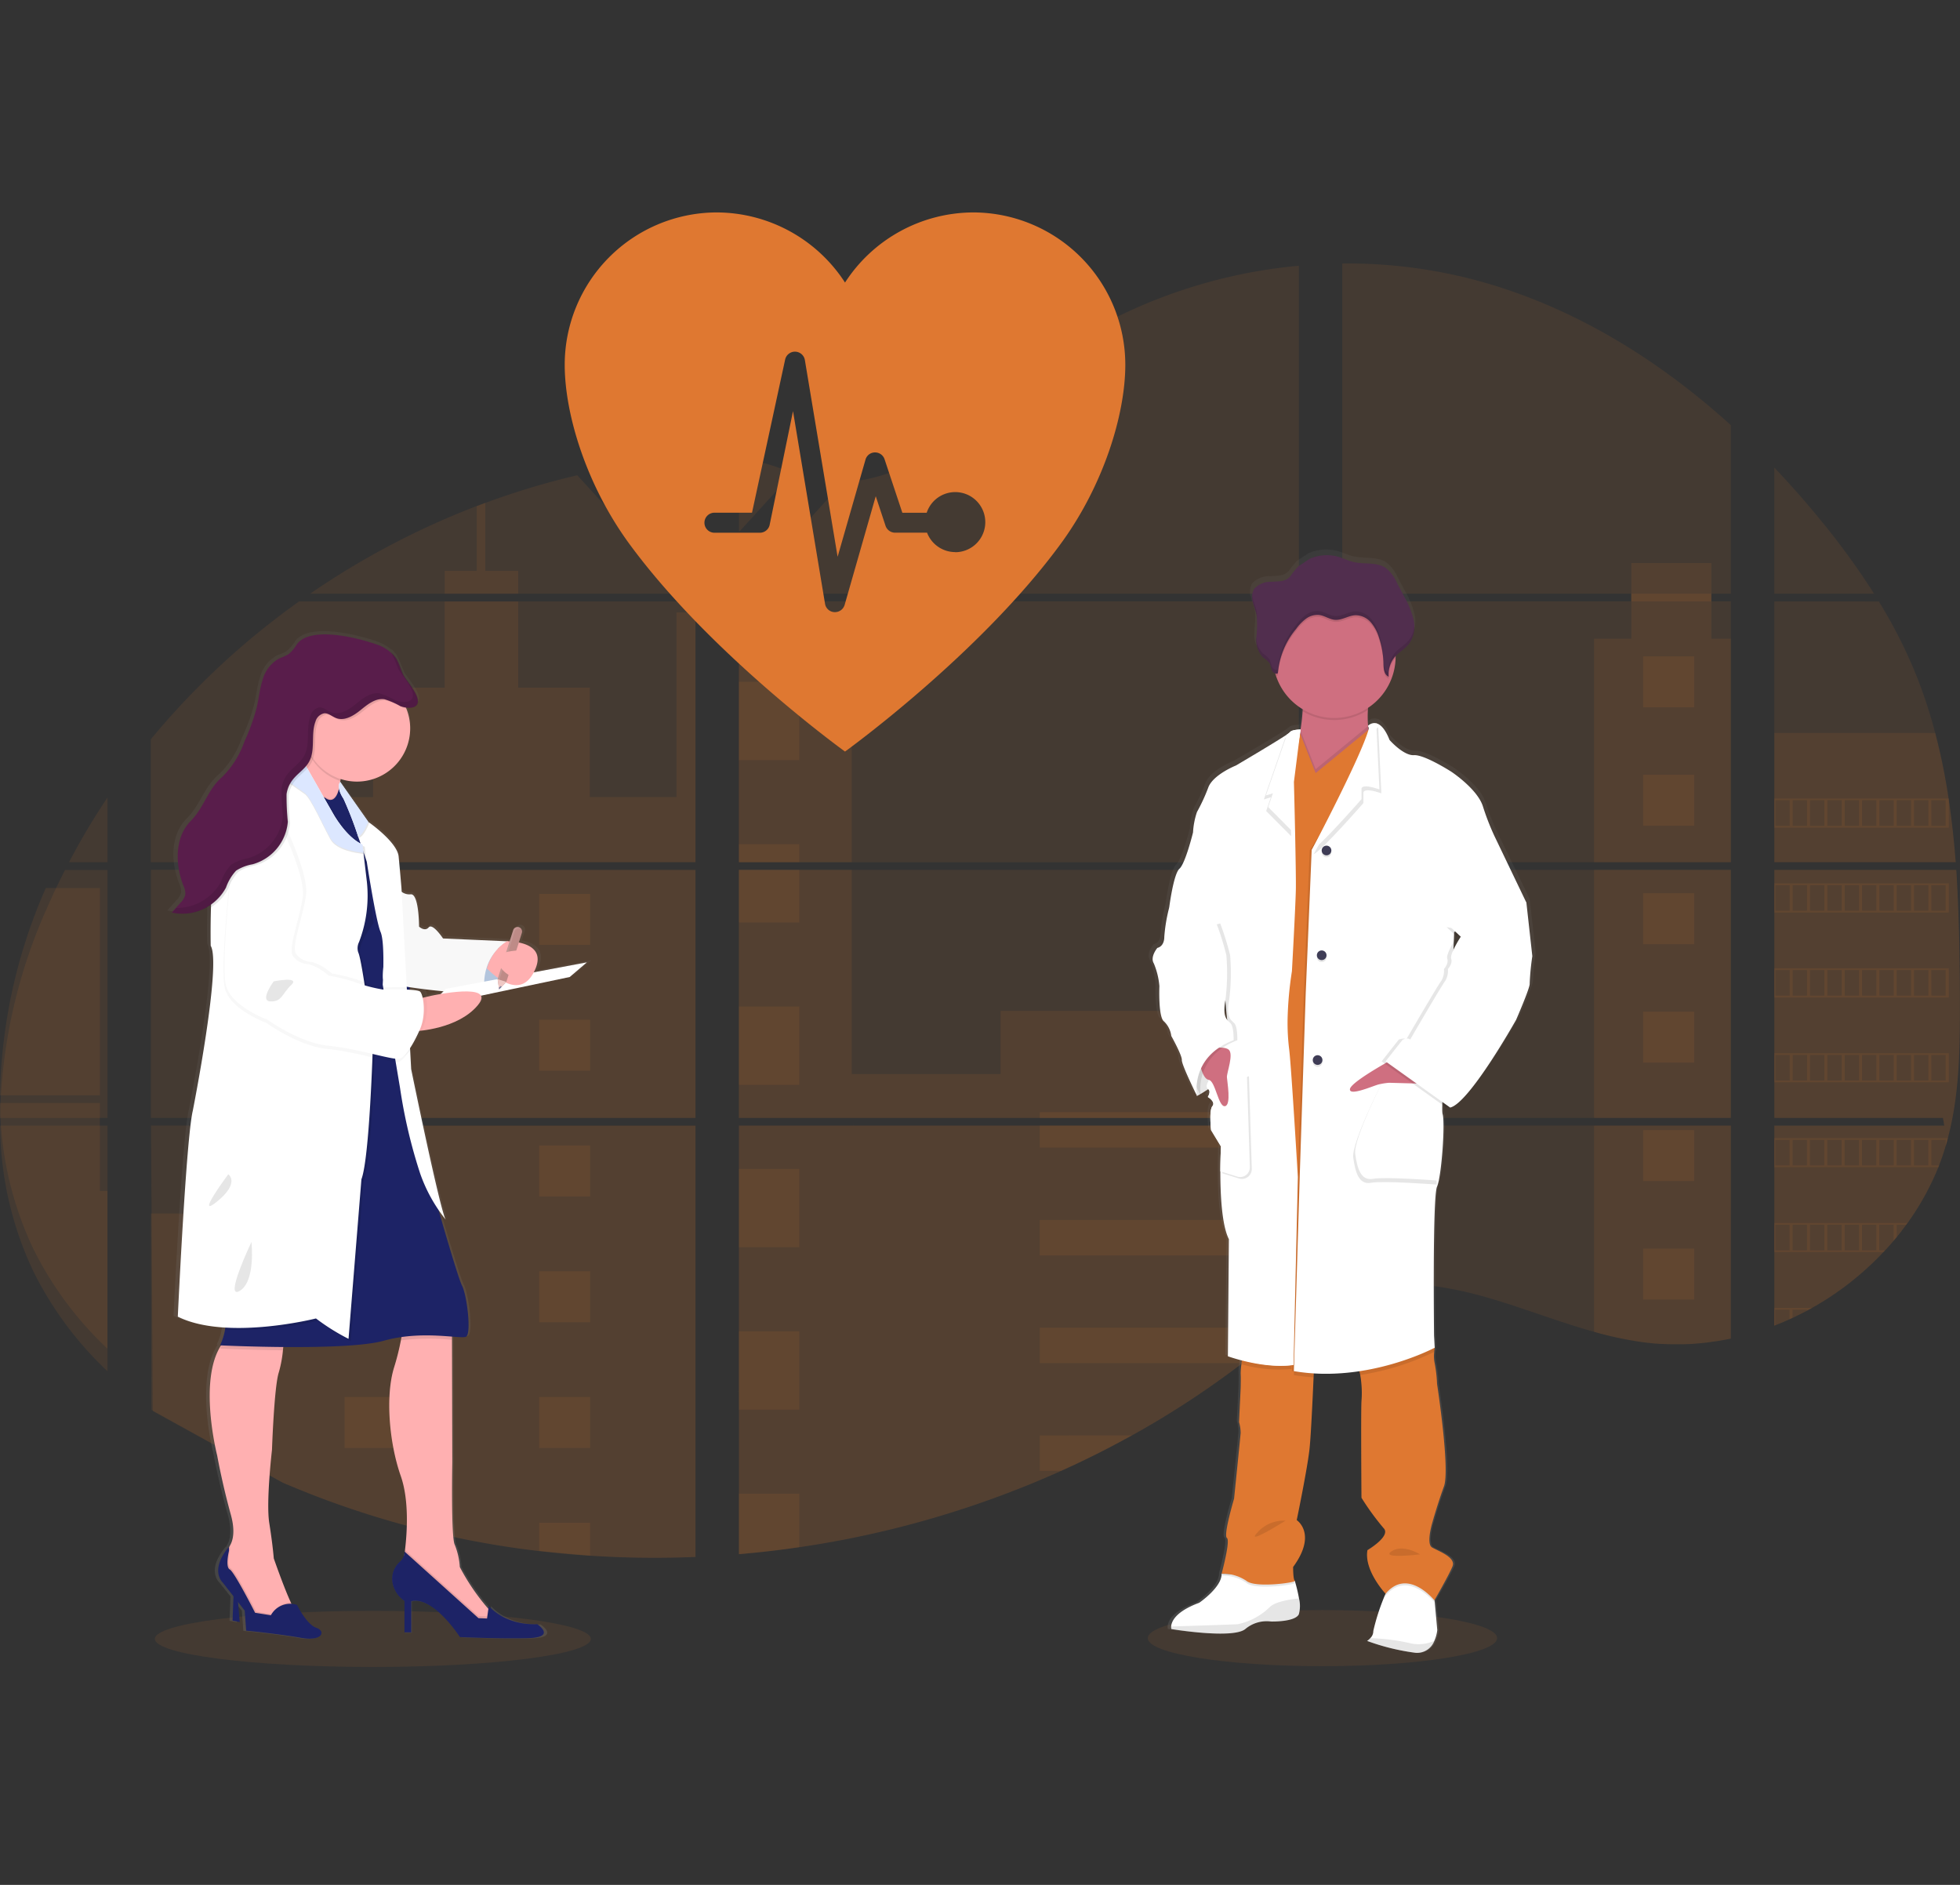 <svg xmlns="http://www.w3.org/2000/svg" xmlns:xlink="http://www.w3.org/1999/xlink" width="260" height="250" viewBox="0 0 260 250"><rect x="0" y="0" width="260" height="250" fill="#333333" stroke="none"/><defs><style>.a{fill:none;}.b,.g{fill:#df7831;}.b,.e,.j,.s{opacity:0.1;}.c{fill:url(#a);}.d,.s{fill:#fff;}.f{fill:#cf6f80;}.h{fill:#3f3d56;}.i{fill:#512e4e;}.k{fill:url(#b);}.l{fill:#1d2366;}.m{fill:#ffb0b1;}.n{fill:#c7daf5;}.o{opacity:0.03;}.p{fill:#dce7ff;}.q{fill:#591d4b;}.r{fill:#be8b87;}.t{fill:#efc8c4;}.u{fill:#727a9c;}</style><linearGradient id="a" x1="0.5" y1="1" x2="0.5" gradientUnits="objectBoundingBox"><stop offset="0" stop-color="gray" stop-opacity="0.251"/><stop offset="0.54" stop-color="gray" stop-opacity="0.122"/><stop offset="1" stop-color="gray" stop-opacity="0.102"/></linearGradient><linearGradient id="b" x1="0.5" y1="1" x2="0.5" y2="0" xlink:href="#a"/></defs><g transform="translate(-43.984 12.262)"><rect class="a" width="260" height="250" transform="translate(43.984 -12.262)"/><ellipse class="b" cx="23.173" cy="3.722" rx="23.173" ry="3.722" transform="translate(196.238 201.287)"/><ellipse class="b" cx="28.916" cy="3.722" rx="28.916" ry="3.722" transform="translate(64.529 201.392)"/><path class="b" d="M83.136,396.83H59v32.9H81.369c.059.338.117.678.178,1.018H59v26.531c.04-.012.076-.026.114-.04.637-.252,1.27-.518,1.9-.8l.4-.183q.951-.449,1.9-.951c.221-.117.442-.238.661-.362a39.578,39.578,0,0,0,9.484-7.41c.081-.078.157-.162.238-.238.385-.419.763-.842,1.13-1.275l.4-.476c.433-.53.851-1.075,1.258-1.627.059-.081.117-.162.178-.238a35.407,35.407,0,0,0,4.09-7.4c.033-.079.062-.164.093-.238q.49-1.26.868-2.545c.109-.359.214-.713.3-1.087.033-.109.062-.216.088-.324,1.351-5.272,1.51-10.749,1.51-16.188v-1.9c0-2.2-.026-4.414-.064-6.626,0-.573-.024-1.144-.036-1.719q-.05-2.19-.143-4.381c-.014-.407-.033-.811-.055-1.215a6.884,6.884,0,0,0-.036-.7C83.241,398.507,83.193,397.667,83.136,396.83Z" transform="translate(220.353 -293.715)"/><path class="b" d="M106.9,189.183h13.239a100.361,100.361,0,0,0-7.042-9.694c-1.967-2.416-4.043-4.771-6.2-7.039Z" transform="translate(172.453 -122.696)"/><path class="b" d="M61.4,247.09v34.593H85.46c0-.1-.017-.2-.024-.3-.021-.273-.043-.547-.067-.818-.026-.319-.055-.64-.086-.951s-.064-.692-.1-1.037-.069-.694-.109-1.039-.076-.69-.119-1.032-.081-.69-.126-1.032c-.036-.285-.074-.568-.112-.854-.055-.4-.112-.806-.174-1.206a1.112,1.112,0,0,0-.026-.178,82.267,82.267,0,0,0-1.772-8.685,64.23,64.23,0,0,0-2.985-8.8,66.054,66.054,0,0,0-4.49-8.647Z" transform="translate(217.953 -179.586)"/><path class="b" d="M416.4,139.053v32.9H364.85v-32.9Zm0,33.915v28.253c-.295.062-.587.121-.878.171-.395.076-.787.145-1.189.2-.076.012-.155.024-.238.031-.157.026-.319.048-.476.069-.4.055-.792.1-1.189.136-.188.019-.378.036-.568.05l-.459.036h0c-.25.019-.5.033-.742.04-.152,0-.3.014-.461.019h-1.7c-.2,0-.409,0-.611-.019h-.014a3.208,3.208,0,0,1-.426-.019,1,1,0,0,1-.119,0,2.457,2.457,0,0,1-.352-.017H406.9l-.8-.062c-.262-.024-.526-.055-.792-.083l-.542-.064a47.428,47.428,0,0,1-6.528-1.389c-4.809-1.341-9.513-3.218-14.319-4.592-6.214-1.772-13.08-2.642-19.085-.476V172.969ZM364.85,102.427v-43.8a66.274,66.274,0,0,1,16.75,1.964c13.054,3.28,24.766,10.393,34.8,19.477v22.355h-2.587v1.015H416.4v34.6H364.85v-34.6h38.341v-1.015ZM298.634,87.632a21.353,21.353,0,0,0,9.344-2.716c5.553-3.02,9.988-7.684,14.945-11.62a68.615,68.615,0,0,1,36.17-14.371v43.5H285.5l-.183-.193Zm-6.7-1.189-7.108,7.8V84.4a28.2,28.2,0,0,1,7.1,2.036Zm-7.108,121.794V172.969h15.147c.04-.15.081-.3.128-.454-.045.152-.083.3-.126.454h59.112v25.506c-.561.416-1.115.854-1.665,1.3h0c-.592.476-1.177.977-1.765,1.47l-.592.49c-.283.238-.568.476-.856.7q-.856.694-1.729,1.37c-.288.238-.583.452-.875.675a119.2,119.2,0,0,1-14.657,9.587q-1.719.951-3.47,1.857c-.778.4-1.56.792-2.345,1.175q-1.769.863-3.567,1.665h0a131,131,0,0,1-34.721,10.114q-3.993.59-8.017.928V208.235h-.238Zm74.261-104.795v34.6H284.812v-34.6Zm0,35.611v32.9H284.812v-32.9Zm-80.035-54.7V95.337l-9.073-9.955q4.509-.728,9.073-1.039Zm0,54.71v32.888H206.81v-32.9Zm-71.973,71.783-.254-37.88h72.228v57.212a129.529,129.529,0,0,1-13.96-.167h-.081q-3.33-.209-6.628-.609h-.05a122.059,122.059,0,0,1-34.056-9.087m-31.392-75.848c.271-.64.554-1.275.842-1.9.537-1.189,1.106-2.345,1.691-3.5h5.636v32.886H186.8a71.087,71.087,0,0,1,6.074-27.494Zm8.169,28.51v32.581a46.673,46.673,0,0,1-9.848-13.282,45.66,45.66,0,0,1-4.39-19.3Zm0-43.5v8.561h-5.108a92.76,92.76,0,0,1,5.1-8.573Zm48.991-38.669c.376-.143.751-.288,1.13-.428a103.126,103.126,0,0,1,12.2-3.667l13.884,15.237h0l.266.283-.178.195H227.931a105.687,105.687,0,0,1,22.1-11.632Zm-23.558,12.645h51.552l1.013.927v33.656H206.8v-16.3a102.927,102.927,0,0,1,19.675-18.293Z" transform="translate(-142.811 -35.94)"/><path class="b" d="M61.4,320.46V337.6H85.46c0-.1-.017-.2-.024-.3-.021-.274-.043-.547-.067-.818-.026-.319-.055-.64-.086-.951s-.064-.692-.1-1.037-.069-.694-.109-1.039-.076-.69-.119-1.032-.081-.69-.126-1.032c-.036-.285-.074-.568-.112-.854-.055-.4-.112-.806-.174-1.206a1.111,1.111,0,0,0-.026-.178,82.266,82.266,0,0,0-1.772-8.685Z" transform="translate(217.953 -235.507)"/><path class="b" d="M83.136,396.83H59v32.9H81.369c.059.338.117.678.178,1.018H59v26.531c.04-.012.076-.026.114-.04.637-.252,1.27-.518,1.9-.8l.4-.183q.951-.449,1.9-.951c.221-.117.442-.238.661-.362a39.578,39.578,0,0,0,9.484-7.41c.081-.078.157-.162.238-.238.385-.419.763-.842,1.13-1.275l.4-.476c.433-.53.851-1.075,1.258-1.627.059-.081.117-.162.178-.238a35.407,35.407,0,0,0,4.09-7.4c.033-.079.062-.164.093-.238q.49-1.26.868-2.545c.109-.359.214-.713.3-1.087.033-.109.062-.216.088-.324,1.351-5.272,1.51-10.749,1.51-16.188v-1.9c0-2.2-.026-4.414-.064-6.626,0-.573-.024-1.144-.036-1.719q-.05-2.19-.143-4.381c-.014-.407-.033-.811-.055-1.215a6.884,6.884,0,0,0-.036-.7C83.241,398.507,83.193,397.667,83.136,396.83Z" transform="translate(220.353 -293.715)"/><path class="b" d="M139.56,177.116v29.642h18.148V177.116H155.12V167.08H144.5v10.036Z" transform="translate(115.883 -104.66)"/><rect class="b" width="18.146" height="32.897" transform="translate(255.443 103.113)"/><path class="b" d="M204.948,539.44H186.8v27.349a47.352,47.352,0,0,0,6.528,1.386l.542.067c.266.031.53.057.792.083s.533.045.8.062h.083c.114,0,.238.014.35.017h.121c.143,0,.285.014.428.019h0c.2.012.4.014.611.017h1.684l.459-.017c.238,0,.495-.026.742-.043h0l.457-.033.568-.052c.4-.036.8-.081,1.189-.136l.476-.067.238-.033c.4-.062.79-.128,1.189-.2.293-.05.583-.112.878-.171Z" transform="translate(68.643 -402.409)"/><rect class="b" width="14.964" height="33.14" transform="translate(142.001 68.955)"/><path class="b" d="M380.58,338.19v32.9h74.273V356.9H415.292v8.371H395.546V338.19Z" transform="translate(-238.581 -235.077)"/><path class="b" d="M427.82,573.258h.238V594.84q4.019-.34,8.014-.925a131,131,0,0,0,34.736-10.136q4.787-2.155,9.38-4.7a119.694,119.694,0,0,0,14.659-9.586q1.75-1.341,3.455-2.744c.787-.649,1.57-1.315,2.362-1.962.549-.445,1.1-.882,1.665-1.3v-25.5h-59.11c.04-.152.081-.3.124-.454-.045.15-.088.3-.128.454H428.058v35.259C427.977,573.246,427.9,573.253,427.82,573.258Z" transform="translate(-286.057 -400.953)"/><path class="b" d="M863.22,204.175h9.751v-3.03H868.6V192.12q-.568.207-1.132.426v8.6H863.22Z" transform="translate(-760.245 -137.688)"/><path class="b" d="M764.36,281.683h47.868l-.017.012.021-.012h8.88v-33.14H818.6v24.5H807.1V258.532h-9.5V247.09h-9.75v11.451h-9.5v14.507H764.36Z" transform="translate(-684.877 -179.586)"/><path class="b" d="M836.6,396.82v32.9H779.845v-32.9Zm-72.159,71.626-.078-26.041h15.484V430.752H836.6v57.2a129.493,129.493,0,0,1-13.96-.166h-.081q-3.329-.209-6.628-.609h-.05a122.058,122.058,0,0,1-34.056-9.087" transform="translate(-700.361 -293.707)"/><path class="b" d="M1105.609,539.44H1092.37a45.8,45.8,0,0,0,4.392,19.3,46.692,46.692,0,0,0,9.846,13.282V551.1h-1Z" transform="translate(-1048.379 -405.409)"/><path class="b" d="M1096.57,447.044h13.246V419.55h-7.168A71.177,71.177,0,0,0,1096.57,447.044Z" transform="translate(-1052.586 -314.031)"/><rect class="b" width="8.017" height="10.39" transform="translate(141.999 78.168)"/><rect class="b" width="8.017" height="2.392" transform="translate(141.999 99.705)"/><rect class="b" width="8.017" height="6.98" transform="translate(141.999 103.113)"/><rect class="b" width="8.017" height="10.39" transform="translate(141.999 121.242)"/><rect class="b" width="8.017" height="10.39" transform="translate(141.999 142.779)"/><path class="b" d="M706.658,662.144a1.317,1.317,0,0,0-.238.014h.238v2.414h8.015v-10.4h-8.015Z" transform="translate(-564.657 -489.854)"/><path class="b" d="M706.42,744.71v8.026q4.019-.34,8.015-.925v-7.1Z" transform="translate(-564.419 -558.862)"/><rect class="b" width="34.358" height="0.763" transform="translate(181.914 135.25)"/><rect class="b" width="34.358" height="2.925" transform="translate(181.914 137.028)"/><rect class="b" width="34.358" height="4.704" transform="translate(181.914 149.542)"/><path class="b" d="M434.81,652.15v4.7h26.874q1.75-1.337,3.458-2.744c.787-.649,1.567-1.315,2.362-1.96Z" transform="translate(-252.894 -488.315)"/><path class="b" d="M520.92,712.217v4.7h2.837q4.783-2.157,9.377-4.706Z" transform="translate(-339.004 -534.091)"/><rect class="b" width="6.764" height="6.764" transform="translate(115.51 106.302)"/><rect class="b" width="6.764" height="6.764" transform="translate(261.954 74.789)"/><rect class="b" width="6.764" height="6.764" transform="translate(261.954 90.499)"/><rect class="b" width="6.764" height="6.764" transform="translate(261.954 106.209)"/><rect class="b" width="6.764" height="6.764" transform="translate(261.954 121.917)"/><rect class="b" width="6.764" height="6.764" transform="translate(261.954 137.628)"/><rect class="b" width="6.764" height="6.764" transform="translate(261.954 153.338)"/><rect class="b" width="6.764" height="6.764" transform="translate(89.691 106.302)"/><rect class="b" width="6.764" height="6.764" transform="translate(115.51 122.985)"/><rect class="b" width="6.764" height="6.764" transform="translate(89.691 122.985)"/><rect class="b" width="6.764" height="6.764" transform="translate(115.51 139.666)"/><rect class="b" width="6.764" height="6.764" transform="translate(89.691 139.666)"/><rect class="b" width="6.764" height="6.764" transform="translate(115.51 156.349)"/><rect class="b" width="6.764" height="6.764" transform="translate(89.691 156.349)"/><rect class="b" width="6.764" height="6.764" transform="translate(115.51 173.032)"/><rect class="b" width="6.764" height="6.764" transform="translate(89.691 173.032)"/><path class="b" d="M782.591,706.692V702.33H775.83v3.741Z" transform="translate(-660.317 -512.618)"/><path class="b" d="M88.387,357v3.869H65.24V357Zm-2.307,3.627h1.888v-3.389h-1.9Zm-2.3,0h1.9v-3.389h-1.9Zm-2.3,0h1.9v-3.389h-1.9Zm-2.3,0h1.9v-3.389h-1.9Zm-2.3,0h1.9v-3.389h-1.9Zm-2.3,0h1.9v-3.389h-1.9Zm-2.3,0h1.9v-3.389h-1.9Zm-2.3,0h1.9v-3.389h-1.9Zm-2.3,0h1.9v-3.389h-1.9Zm-2.3,0h1.9v-3.389h-1.9Z" transform="translate(214.113 -263.357)"/><path class="b" d="M88.387,404.34v3.869H65.24V404.34Zm-2.307,3.624h1.888v-3.379h-1.9Zm-2.3,0h1.9v-3.379h-1.9Zm-2.3,0h1.9v-3.379h-1.9Zm-2.3,0h1.9v-3.379h-1.9Zm-2.3,0h1.9v-3.379h-1.9Zm-2.3,0h1.9v-3.379h-1.9Zm-2.3,0h1.9v-3.379h-1.9Zm-2.3,0h1.9v-3.379h-1.9Zm-2.3,0h1.9v-3.379h-1.9Zm-2.3,0h1.9v-3.379h-1.9Z" transform="translate(214.113 -299.439)"/><path class="b" d="M88.387,451.7v3.876H65.24V451.7Zm-2.307,3.624h1.888v-3.382h-1.9Zm-2.3,0h1.9v-3.382h-1.9Zm-2.3,0h1.9v-3.382h-1.9Zm-2.3,0h1.9v-3.382h-1.9Zm-2.3,0h1.9v-3.382h-1.9Zm-2.3,0h1.9v-3.382h-1.9Zm-2.3,0h1.9v-3.382h-1.9Zm-2.3,0h1.9v-3.382h-1.9Zm-2.3,0h1.9v-3.382h-1.9Zm-2.3,0h1.9v-3.382h-1.9Z" transform="translate(214.113 -335.535)"/><path class="b" d="M88.387,499.06v3.864H65.24V499.06Zm-2.307,3.624h1.888V499.3h-1.9Zm-2.3,0h1.9V499.3h-1.9Zm-2.3,0h1.9V499.3h-1.9Zm-2.3,0h1.9V499.3h-1.9Zm-2.3,0h1.9V499.3h-1.9Zm-2.3,0h1.9V499.3h-1.9Zm-2.3,0h1.9V499.3h-1.9Zm-2.3,0h1.9V499.3h-1.9Zm-2.3,0h1.9V499.3h-1.9Zm-2.3,0h1.9V499.3h-1.9Z" transform="translate(214.113 -371.632)"/><path class="b" d="M88.707,546.41c-.093.364-.2.728-.307,1.087v-.844H86.5v3.382h1.018c-.031.078-.062.164-.093.238H65.66V546.41Zm-4.519,3.624h1.9v-3.382h-1.9Zm-2.3,0h1.9v-3.382h-1.9Zm-2.3,0h1.907v-3.382h-1.9Zm-2.3,0h1.9v-3.382h-1.9Zm-2.3,0h1.9v-3.382h-1.9Zm-2.3,0h1.9v-3.382h-1.9Zm-2.3,0h1.9v-3.382h-1.9Zm-2.3,0h1.9v-3.382h-1.9Zm-2.3,0h1.9v-3.382h-1.9Z" transform="translate(213.693 -407.722)"/><path class="b" d="M105.939,593.77c-.059.076-.117.162-.178.238H104.5v1.624c-.136.162-.269.323-.407.476V594h-1.9v3.394h.771c-.076.079-.15.162-.238.238H88.26v-3.86ZM99.9,597.392h1.9v-3.379H99.9Zm-2.3,0h1.9v-3.379h-1.9Zm-2.3,0h1.9v-3.379h-1.9Zm-2.3,0h1.9v-3.379h-1.9Zm-2.3,0h1.9v-3.379h-1.9Zm-2.3,0h1.9v-3.379h-1.9Z" transform="translate(191.086 -443.818)"/><path class="b" d="M146.635,641.12c-.216.124-.438.238-.661.361v-.119h-1.9v1.07l-.4.188v-1.258h-1.9v2.057a.594.594,0,0,1-.114.043V641.12Z" transform="translate(137.694 -479.908)"/><path class="b" d="M197.734,278.4Zm14.65,70.19Zm15.285-35.713c-.045.152-.083.3-.126.454h0C227.58,313.179,227.621,313.027,227.668,312.875Zm-29.934-34.484ZM341.377,242.78V243.8H330.753V242.78ZM212.384,348.588Zm15.285-35.713c-.045.152-.083.3-.126.454h0C227.58,313.179,227.621,313.027,227.668,312.875Zm-29.934-34.484Zm14.65,70.19Zm15.285-35.706c-.045.152-.083.3-.126.454h0C227.58,313.179,227.621,313.027,227.668,312.875Z" transform="translate(-70.383 -176.301)"/><path class="c" d="M296.263,270.513s.937-.131.937-1.5a21.386,21.386,0,0,1,.671-3.915h0c0-.012.58-4.44,1.382-5.144s1.831-4.837,1.831-4.837a9.751,9.751,0,0,1,.535-2.725,23.151,23.151,0,0,0,1.56-3.351c.716-1.686,3.7-2.854,3.7-2.854s5.4-3.13,6.925-4.15h0a2.345,2.345,0,0,0,.388-.293c.266-.35,1.427-.357,1.427-.357a23.378,23.378,0,0,0,.276-2.442,1.856,1.856,0,0,1,.012-.257,8.229,8.229,0,0,1-3.617-4.476c-.029-.09-.052-.186-.078-.276a.773.773,0,0,1-.464-.419,8.726,8.726,0,0,0-.312-.951,3.583,3.583,0,0,0-.88-.773,3.33,3.33,0,0,1-.916-2.709c.024-.8.152-1.6.1-2.392l-.014-.2c-.014-.119-.031-.238-.052-.352-.117-.59-.371-1.146-.514-1.731a2.227,2.227,0,0,1,.176-1.748,3.038,3.038,0,0,1,2.395-.963c1.011-.086,1.914.026,2.561-.813a9.133,9.133,0,0,1,1.018-1.23c.133-.124,1.427-.913,1.427-.966a5.781,5.781,0,0,1,4.031-.309c.671.2,1.3.514,1.983.673,1.467.347,3.156-.029,4.4.811a5.174,5.174,0,0,1,1.5,1.969q.476.911.966,1.819a11.787,11.787,0,0,1,1.282,3.113,4.938,4.938,0,0,1,.086.728h0v.388a1.28,1.28,0,0,1-.014.238c-.014.074-.012.1-.019.147s-.019.162-.033.238-.043.209-.071.314c-.012.045-.029.088-.043.131-.024.081-.052.159-.083.238-.017.04-.033.083-.052.124a2.213,2.213,0,0,1-.121.238c-.019.033-.033.064-.052.1a3.163,3.163,0,0,1-.219.319c-.509.635-1.258,1.039-1.812,1.634v.266a8.14,8.14,0,0,1-3.705,6.647c0,.09-.012.183-.017.273a13.6,13.6,0,0,0,.026,2.119,1,1,0,0,1,.79-.352,1.14,1.14,0,0,1,.3.026l.021-.017h0v.021c.523.128,1.168.673,1.784,2.221,0,0,1.874,2.112,3.3,2.024s5.039,2.2,5.039,2.2,3.524,2.288,4.281,4.618a32.546,32.546,0,0,0,1.517,3.872l4.357,8.978h0l.8,7.123a33.039,33.039,0,0,0-.357,3.651c.088.483-1.829,4.837-1.829,4.837s-6.333,11.128-8.921,11.7l-.186-.131a1.521,1.521,0,0,1-.35.131l-.533-.376a5.805,5.805,0,0,0,.04,1.256c.357,1.1-.133,8.269-.756,9.674s-.4,19.834-.4,19.834l.088,1.627a.69.69,0,0,1-.021.143l.021.385-.064.033a4.579,4.579,0,0,0,.064,1.548,17.214,17.214,0,0,1,.314,2.73s1.781,11.387.937,13.675-1.562,4.794-1.562,4.794-.892,2.854-.043,3.341,3.263,1.306,2.766,2.495c-.452,1.1-2.167,4.043-2.421,4.473l.021.226.35,3.788a4.757,4.757,0,0,1-.4,1.446,2.492,2.492,0,0,1-2.542,1.589c-.238-.017-.514-.045-.78-.081a33.713,33.713,0,0,1-5.779-1.5,2.355,2.355,0,0,0,.452-.373h0a1.306,1.306,0,0,0,.4-.951,27.851,27.851,0,0,1,1.574-4.785c.05-.117.076-.183.076-.183s-2.944-3.077-2.454-5.805c0,0,3.258-1.9,2.186-2.947a33.219,33.219,0,0,1-2.989-4.043s-.088-11.213,0-12.887a13.864,13.864,0,0,0-.164-3.479c-.036-.174-.078-.342-.124-.509a31.04,31.04,0,0,1-4.481.34c-.547,0-1.1,0-1.665-.033q0,.238-.021.514c-.124,2.778-.354,7.648-.542,9.458-.266,2.595-1.738,9.586-1.738,9.586s2.809,1.8-.49,6.245a6.021,6.021,0,0,0,.219,1.843h0a20.161,20.161,0,0,1,.564,2.321,4.092,4.092,0,0,1-.029,2.124c-.535,1.051-3.746.966-3.746.966h0l-.078-.014a4.6,4.6,0,0,0-3.4,1.025c-1.22.98-5.85.549-8.357.238-.982-.124-1.639-.238-1.639-.238a.951.951,0,0,1-.033-.342h0c.026-.616.509-1.967,3.781-3.173,0,0,3.077-2.069,3.035-3.872h.421a3.365,3.365,0,0,0-.426,0s1.206-4.4.713-4.756.982-5.232.982-5.232.844-8.181.889-8.754a4.994,4.994,0,0,0-.221-1.451l.221-4.485s.043-1.491,0-1.976a9.871,9.871,0,0,1,.1-1.258c.021-.166.043-.34.067-.511-1.153-.292-1.9-.564-1.9-.564l.133-15.613c-.98-1.9-1.161-6.076-1.156-9.037,0-1.9.086-3.31.086-3.31l-1.339-2.186s-.309-2.616.181-3.189a.549.549,0,0,0-.059-.749,2.479,2.479,0,0,0-.293-.2s.014-.021.031-.052a2.36,2.36,0,0,0-.3-.212s.476-.737.05-1.049c-.4.271-.756.476-1.027.642.019.174.038.273.038.273l-.114-.238-.421.238s-2.1-4.178-2.052-4.794-1.427-3.211-1.427-3.211a3.212,3.212,0,0,0-.982-1.933c-.8-.571-.623-4.707-.623-4.707a10.139,10.139,0,0,0-.759-3.035C295.24,271.7,296.263,270.513,296.263,270.513Zm40.134-1.834-.04,1,.409-.659Z" transform="translate(-99.259 -157.535)"/><path class="d" d="M463.521,493.672l.514,2.188s4.114-2.1,4.856-4.768a3.018,3.018,0,0,0-1.241-3.682l-3.834,1.624Z" transform="translate(-261.276 -362.753)"/><path class="e" d="M463.521,493.672l.514,2.188s4.114-2.1,4.856-4.768a3.018,3.018,0,0,0-1.241-3.682l-3.834,1.624Z" transform="translate(-261.276 -362.753)"/><path class="d" d="M350.57,799.084a29.564,29.564,0,0,0,6.421,1.574,2.443,2.443,0,0,0,2.495-1.579,4.781,4.781,0,0,0,.392-1.439l-.34-3.77-.181-2.007L353.8,790.42l-.787,2.407-.074.183a27.862,27.862,0,0,0-1.546,4.756,1.3,1.3,0,0,1-.39.939,2.261,2.261,0,0,1-.433.378Z" transform="translate(-125.235 -593.702)"/><path class="d" d="M427.178,796.367a.951.951,0,0,0,.033.34s8.138,1.358,9.8,0a4.409,4.409,0,0,1,3.425-1s3.149.086,3.674-.951a4.128,4.128,0,0,0,.026-2.112,20.131,20.131,0,0,0-.552-2.309l-.126-.1-.749-.6-8.771-.259h-.067c.043,1.793-2.978,3.85-2.978,3.85C427.69,794.409,427.217,795.753,427.178,796.367Z" transform="translate(-227.835 -592.901)"/><path class="e" d="M427.183,806.847a.968.968,0,0,0,.036.34s8.136,1.358,9.8,0a4.41,4.41,0,0,1,3.422-1s3.151.086,3.674-.951a4.123,4.123,0,0,0,.029-2.112c-1.213.121-3.127.423-3.879,1.144a8.612,8.612,0,0,1-4.245,2.276C435.1,806.6,429.561,806.775,427.183,806.847Z" transform="translate(-227.839 -603.381)"/><path class="e" d="M352.23,825.676a29.573,29.573,0,0,0,6.421,1.574,2.437,2.437,0,0,0,2.492-1.582,5.168,5.168,0,0,1-3.018.354,26.92,26.92,0,0,0-5.47-.713,2.345,2.345,0,0,1-.426.366Z" transform="translate(-126.895 -620.294)"/><path class="f" d="M390.391,307.269c3.139-1.22,7.177-5.251,6.169-7.135a4.214,4.214,0,0,1-.392-1.513,13.8,13.8,0,0,1-.029-2.14A29.326,29.326,0,0,1,396.56,293s-9.8.221-9.23,1.665a5.4,5.4,0,0,1,.147,1.981c-.045.823-.164,1.753-.288,2.54-.171,1.08-.343,1.9-.343,1.9s.6.84.951.885S385.886,309.008,390.391,307.269Z" transform="translate(-170.701 -214.577)"/><path class="e" d="M351.97,793.01l.074.081c2.93-3.544,6.473.873,6.473.873l.052-.093-.181-2.007-5.558-1.443-.787,2.407Z" transform="translate(-124.259 -593.702)"/><path class="e" d="M430.019,789.589a5.628,5.628,0,0,1,3.282.963c1.141,1.008,6.659.219,6.421,0a.783.783,0,0,1-.124-.362l-.749-.6-8.771-.259C430.045,789.489,430.019,789.589,430.019,789.589Z" transform="translate(-223.98 -592.871)"/><path class="g" d="M341.816,658.357a6.618,6.618,0,0,1,.361,1.22,13.957,13.957,0,0,1,.164,3.463c-.088,1.665,0,12.821,0,12.821a34.13,34.13,0,0,0,2.93,4.024c1.049,1.049-2.14,2.932-2.14,2.932-.476,2.711,2.407,5.774,2.407,5.774,2.93-3.544,6.473.875,6.473.875s1.926-3.329,2.407-4.519-1.881-2.012-2.711-2.495.04-3.329.04-3.329.7-2.495,1.534-4.771-.918-13.606-.918-13.606a17.556,17.556,0,0,0-.307-2.714,4.539,4.539,0,0,1-.064-1.541c.014-.174.031-.319.043-.416s.021-.143.021-.143l-.033-.057-1.189-2.217S341.245,656.961,341.816,658.357Z" transform="translate(-117.751 -489.466)"/><path class="g" d="M419.21,693.377a5.678,5.678,0,0,1,3.282.951c1.142,1,6.659.219,6.421,0s-.219-1.838-.219-1.838c3.237-4.419.476-6.212.476-6.212s1.446-6.956,1.707-9.536c.183-1.8.409-6.647.53-9.413.052-1.189.083-2.007.083-2.007l-2.645-.533-.34-.069-6.378-1.279s-.176,1.189-.295,2.162a10.091,10.091,0,0,0-.1,1.253c.043.476,0,1.964,0,1.964l-.216,4.464a5.069,5.069,0,0,1,.216,1.444c-.043.568-.873,8.707-.873,8.707s-1.444,4.856-.951,5.206S419.21,693.377,419.21,693.377Z" transform="translate(-213.172 -496.92)"/><path class="e" d="M387.534,294.665a5.4,5.4,0,0,1,.147,1.981,8.145,8.145,0,0,0,8.661-.162,29.328,29.328,0,0,1,.421-3.484S386.963,293.216,387.534,294.665Z" transform="translate(-170.905 -214.577)"/><path class="f" d="M373.834,251.818a8.053,8.053,0,0,0,.4,2.523,8.138,8.138,0,0,0,15.872-2.328v-.2a8.138,8.138,0,1,0-16.275,0Z" transform="translate(-160.993 -176.987)"/><path class="e" d="M390.391,325.287c3.139-1.22,7.177-5.251,6.169-7.135a4.215,4.215,0,0,1-.392-1.513l-4.3,3.532-2.659,2.181-2.021-5.146c-.171,1.08-.343,1.9-.343,1.9s.6.84.951.885S385.886,327.026,390.391,325.287Z" transform="translate(-170.701 -232.595)"/><path class="g" d="M327.21,281.053,330.8,341.34l4.68.307L347.6,306.69l-1.988-41.5-.419-8.768-5.389,4.426-2.661,2.181-2.081-5.3-3.869,3.372Z" transform="translate(-118.634 -172.753)"/><path class="e" d="M352.025,658.418a6.623,6.623,0,0,1,.361,1.22,34.482,34.482,0,0,0,9.812-3.065l.064-.033-.021-.383-.012-.2-1.189-2.216S351.454,657.022,352.025,658.418Z" transform="translate(-127.959 -489.526)"/><path class="e" d="M419.15,671.4a24.057,24.057,0,0,0,2.63.3c.052-1.189.083-2.007.083-2.007l-2.645-.533Z" transform="translate(-203.53 -501.279)"/><path class="e" d="M431.7,665.652a18.455,18.455,0,0,0,6.64.625l.033-1.508-6.378-1.279S431.819,664.667,431.7,665.652Z" transform="translate(-223.024 -496.958)"/><path class="e" d="M302,400.943c9.751,1.665,18.681-3.108,18.681-3.108l-.086-1.617s-.221-18.333.392-19.739,1.092-8.533.744-9.627,1.268-17.5,1.268-17.5l.262-6.659,9.575-3.879-4.281-8.923a32.194,32.194,0,0,1-1.489-3.853c-.744-2.316-4.2-4.592-4.2-4.592s-3.543-2.274-4.944-2.188-3.237-2.012-3.237-2.012c-1.356-3.456-2.583-1.891-2.583-1.891a3.087,3.087,0,0,0,.067.511c.476,3.793-7.691,15.779-7.808,15.991h0l-.778,18.945-.787,23.975Z" transform="translate(-86.641 -231.348)"/><path class="d" d="M300.87,400.9c9.751,1.665,18.683-3.108,18.683-3.108l-.088-1.617s-.221-18.333.395-19.739,1.092-8.533.742-9.627,1.268-17.5,1.268-17.5l.264-6.659,9.579-3.893-4.281-8.923a32.693,32.693,0,0,1-1.489-3.853c-.742-2.316-4.2-4.592-4.2-4.592s-3.543-2.274-4.942-2.188-3.237-2.012-3.237-2.012c-1.358-3.455-2.854-1.891-2.854-1.891,0,.164.143.238.067.511-1.046,3.679-7.429,15.779-7.546,15.991h0l-.787,18.945-.787,23.975Z" transform="translate(-85.25 -231.302)"/><path class="e" d="M381.74,334.1c1.049-.438,6.6-6.78,6.6-6.78v-1.444c.2-.476,1.4-.186,2.378.147l-.419-8.768-.476.395C388.787,321.331,381.861,333.893,381.74,334.1Z" transform="translate(-163.492 -233.068)"/><path class="d" d="M382.84,331.895c1.051-.438,6.607-6.78,6.607-6.78v-1.444c.2-.476,1.4-.186,2.378.147l-.421-8.768-.476.395C389.884,319.121,382.957,331.685,382.84,331.895Z" transform="translate(-164.856 -231.383)"/><path class="e" d="M361.415,516.649c-.131,0-6.78-.7-6.78-.7s-4.026,7.917-3.762,9.843.742,3.632,2.362,3.33,8.716.238,8.716.238Z" transform="translate(-127.376 -384.506)"/><path class="d" d="M360.3,514.439c-.131,0-6.78-.7-6.78-.7s-4.024,7.919-3.762,9.843.744,3.631,2.362,3.329,8.716.238,8.716.238Z" transform="translate(-126.002 -382.821)"/><path class="f" d="M364.017,501.05s-6.1,3.279-6.233,4.281,3.106-.438,3.805-.611a8.71,8.71,0,0,1,1.4-.219l4.664.126Z" transform="translate(-134.725 -373.149)"/><ellipse class="e" cx="0.642" cy="0.642" rx="0.642" ry="0.642" transform="translate(219.309 100.162)"/><ellipse class="h" cx="0.642" cy="0.642" rx="0.642" ry="0.642" transform="translate(219.309 99.9)"/><ellipse class="e" cx="0.642" cy="0.642" rx="0.642" ry="0.642" transform="translate(218.127 127.958)"/><ellipse class="h" cx="0.642" cy="0.642" rx="0.642" ry="0.642" transform="translate(218.127 127.694)"/><ellipse class="e" cx="0.642" cy="0.642" rx="0.642" ry="0.642" transform="translate(218.669 114.06)"/><ellipse class="h" cx="0.642" cy="0.642" rx="0.642" ry="0.642" transform="translate(218.669 113.798)"/><path class="d" d="M432.065,365.5s-.438.656,0,.963-.043,1.049-.043,1.049,1.092.64.611,1.215-.176,3.175-.176,3.175l1.313,2.174s-.078,1.4-.083,3.294c0,2.954.174,7.106,1.134,9l-.133,15.532s4.6,1.679,8.445,1.168l.571-24.923s-.832-14.134-1.139-16.845a28.235,28.235,0,0,1-.219-4.245,47.431,47.431,0,0,1,.571-6.212s.476-8.531.523-10.892c.021-1.13-.038-4.426-.1-7.56-.074-3.427-.157-6.659-.157-6.659l.868-6.868s-.868-.088-1.13.262a2.505,2.505,0,0,1-.381.293h0c-1.5,1.013-6.792,4.129-6.792,4.129s-2.93,1.165-3.631,2.835a24.711,24.711,0,0,1-1.529,3.329,10.278,10.278,0,0,0-.526,2.711s-1.008,4.114-1.8,4.811-1.363,5.13-1.363,5.13l6.956,5.47s.611,9.1.742,9.451S432.065,365.5,432.065,365.5Z" transform="translate(-227.556 -234.286)"/><path class="d" d="M431.988,365.262s-.435.656,0,.963-.04,1.049-.04,1.049,1.084.647.609,1.222-.176,3.175-.176,3.175l1.313,2.174s-.079,1.4-.086,3.294c0,2.954.174,7.106,1.134,9l-.131,15.532s4.6,1.679,8.447,1.168l.568-24.923s-.832-14.134-1.139-16.845a27.963,27.963,0,0,1-.216-4.245,47.734,47.734,0,0,1,.568-6.212s.476-8.531.526-10.892c.021-1.13-.04-4.426-.1-7.56-.074-3.427-.157-6.659-.157-6.659l1.146-6.961s-1.146,0-1.41.354a2.249,2.249,0,0,1-.381.293h0c-1.5,1.013-6.794,4.128-6.794,4.128s-2.928,1.165-3.629,2.835a24.326,24.326,0,0,1-1.532,3.329,10.158,10.158,0,0,0-.523,2.711s-1.008,4.114-1.8,4.811-1.355,5.12-1.355,5.12l6.956,5.47s.611,9.1.744,9.451S431.988,365.262,431.988,365.262Z" transform="translate(-227.743 -234.043)"/><path class="e" d="M428.875,329.189l-.628,1.831,3.306,3.329c-.074-3.425-.157-6.659-.157-6.659l1.146-6.961s-1.146,0-1.41.354a2.168,2.168,0,0,1-.38.29h0l-2.811,8.11Z" transform="translate(-216.299 -235.713)"/><path class="d" d="M427.767,326.979l-.63,1.831,3.306,3.329c-.074-3.427-.157-6.659-.157-6.659l1.149-6.961s-1.149,0-1.41.354a2.383,2.383,0,0,1-.381.293h0l-2.813,8.107Z" transform="translate(-214.927 -234.028)"/><path class="e" d="M373.834,251.818a8.055,8.055,0,0,0,.4,2.523.34.34,0,0,0,.257-.064,10.5,10.5,0,0,1,2.411-5.86,6.158,6.158,0,0,1,1.308-1.356,2.559,2.559,0,0,1,1.774-.5c.713.1,1.344.583,2.064.645.951.078,1.8-.58,2.747-.614a2.7,2.7,0,0,1,2.019.937,5.538,5.538,0,0,1,1.082,2.007,11.741,11.741,0,0,1,.6,3.463c.012.666.076,1.5.694,1.743a3.553,3.553,0,0,1,.9-2.714l.014-.014v-.2a8.138,8.138,0,1,0-16.275,0Z" transform="translate(-160.993 -176.987)"/><path class="i" d="M370.9,221.862a5.6,5.6,0,0,1,3.953-.309c.659.2,1.28.511,1.948.671,1.427.345,3.092-.029,4.316.806a5.162,5.162,0,0,1,1.47,1.957l.951,1.812a11.76,11.76,0,0,1,1.258,3.092,3.947,3.947,0,0,1-.606,3.192c-.5.64-1.249,1.042-1.8,1.643a3.567,3.567,0,0,0-.894,2.711c-.621-.238-.68-1.075-.694-1.741a11.741,11.741,0,0,0-.6-3.463,5.52,5.52,0,0,0-1.082-2.007,2.7,2.7,0,0,0-2.019-.937c-.951.033-1.8.69-2.747.611-.714-.059-1.346-.547-2.064-.642a2.55,2.55,0,0,0-1.774.5,6.093,6.093,0,0,0-1.306,1.356,10.471,10.471,0,0,0-2.414,5.86c-.269.2-.656-.059-.79-.364a8.7,8.7,0,0,0-.307-.951,3.509,3.509,0,0,0-.861-.766,3.366,3.366,0,0,1-.9-2.694,13.419,13.419,0,0,0,.033-2.93c-.112-.59-.364-1.141-.5-1.724a2.255,2.255,0,0,1,.171-1.738,2.928,2.928,0,0,1,2.35-.951c.992-.086,1.879.024,2.511-.811a9.113,9.113,0,0,1,1-1.222C369.629,222.7,370.9,221.914,370.9,221.862Z" transform="translate(-153.295 -159.951)"/><path class="e" d="M315.956,419.725l2.485-4.595.787,7.089a32.855,32.855,0,0,0-.35,3.632c.088.483-1.793,4.811-1.793,4.811s-6.214,11.068-8.752,11.639l-8.573-6.126,2.274-2.887s.787-.307.985,0c0,0,4.221-7.263,4.659-7.789a2.623,2.623,0,0,0,.352-1.574s.656-.7.438-1.356,1.268-2.932,1.268-2.932l-1.356-1.268Z" transform="translate(-72.501 -307.663)"/><path class="d" d="M315.577,412.93l.656.523.787,7.089a32.869,32.869,0,0,0-.35,3.632c.088.483-1.8,4.811-1.8,4.811s-6.212,11.068-8.749,11.639L297.55,434.5l2.276-2.887s.787-.307.985,0c0,0,4.221-7.263,4.659-7.789a2.615,2.615,0,0,0,.35-1.574s.656-.7.438-1.355,1.27-2.932,1.27-2.932l-1.356-1.268Z" transform="translate(-69.768 -305.986)"/><path class="e" d="M454.639,516.136c-.476.578-.176,3.172-.176,3.172l1.313,2.174s-.079,1.4-.083,3.294l2.207.69a1.311,1.311,0,0,0,1.7-1.291l-.381-12.274-5.149,1.969c.438.3-.043,1.051-.043,1.051S455.119,515.558,454.639,516.136Z" transform="translate(-249.561 -381.419)"/><path class="d" d="M455.739,515.033c-.476.578-.176,3.175-.176,3.175l1.313,2.174s-.078,1.4-.086,3.294l2.247.7a1.284,1.284,0,0,0,1.665-1.265l-.383-12.312-5.151,1.969c.44.3-.04,1.049-.04,1.049S456.214,514.458,455.739,515.033Z" transform="translate(-250.925 -380.58)"/><path class="f" d="M465.85,497.863s.35,2.233,1.225,2.364,1.268,3.612,2.14,3.489.295-3.237.264-3.841.951-3.106.216-3.674-3.061,0-3.061,0Z" transform="translate(-262.742 -369.26)"/><path class="e" d="M465.929,421.02l-1.65-3.329a21.615,21.615,0,0,0-.656,3.893c0,1.356-.918,1.489-.918,1.489s-1.006,1.189-.476,2.055a9.975,9.975,0,0,1,.744,3.02s-.174,4.112.614,4.68a3.185,3.185,0,0,1,.951,1.926s1.446,2.58,1.4,3.194,2.012,4.768,2.012,4.768-1.006-5.163,4.856-7.394c0,0,.045-1.753-.392-2.233s-1.12-.7-.692-3.127a28.36,28.36,0,0,0,.124-5.912,37.232,37.232,0,0,0-1.313-4.217Z" transform="translate(-264.683 -309.614)"/><path class="d" d="M467.813,415.69l-1.441.476a21.545,21.545,0,0,0-.659,3.893c0,1.356-.918,1.489-.918,1.489s-1.006,1.189-.476,2.055a9.946,9.946,0,0,1,.742,3.02s-.174,4.112.614,4.68a3.229,3.229,0,0,1,.963,1.926s1.444,2.58,1.4,3.194,2.014,4.768,2.014,4.768-1.008-5.163,4.856-7.394c0,0,.043-1.753-.395-2.233s-1.12-.7-.692-3.127a28.364,28.364,0,0,0,.124-5.912,37.228,37.228,0,0,0-1.313-4.217Z" transform="translate(-267.28 -308.089)"/><path class="e" d="M364.224,776.071s-2.3-1.443-3.805-.395S364.224,776.071,364.224,776.071Z" transform="translate(-131.859 -582.173)"/><path class="e" d="M439.282,759.749a4.65,4.65,0,0,0-3.741,1.577C433.834,763.164,439.282,759.749,439.282,759.749Z" transform="translate(-224.768 -570.315)"/><g class="j" transform="translate(210.081 66.603)"><path d="M378.587,258.088a3.53,3.53,0,0,1,.863.768,8.718,8.718,0,0,1,.3.951c.133.309.521.561.79.366a10.516,10.516,0,0,1,2.414-5.862,6.092,6.092,0,0,1,1.306-1.356,2.556,2.556,0,0,1,1.777-.5c.713.1,1.341.583,2.062.642.951.081,1.805-.578,2.749-.611a2.692,2.692,0,0,1,2.017.939,5.508,5.508,0,0,1,1.082,2,11.76,11.76,0,0,1,.6,3.463c.014.664.076,1.491.69,1.738a3.258,3.258,0,0,0,0,.528c-.618-.238-.68-1.075-.694-1.741a11.745,11.745,0,0,0-.6-3.463,5.519,5.519,0,0,0-1.082-2.007,2.7,2.7,0,0,0-2.017-.937c-.951.033-1.807.69-2.749.611-.713-.059-1.346-.547-2.062-.642a2.557,2.557,0,0,0-1.777.5,6.092,6.092,0,0,0-1.306,1.356,10.488,10.488,0,0,0-2.414,5.86c-.269.2-.656-.06-.79-.364a9.223,9.223,0,0,0-.3-.951,3.518,3.518,0,0,0-.863-.766,3.366,3.366,0,0,1-.9-2.695v-.09A3.122,3.122,0,0,0,378.587,258.088Z" transform="translate(-377.129 -250.268)"/><path d="M364.291,263.969c.547-.6,1.294-1,1.8-1.641a3.482,3.482,0,0,0,.692-1.948,3.663,3.663,0,0,1-.692,2.471c-.5.64-1.249,1.042-1.8,1.643a3.567,3.567,0,0,0-.9,2.121A3.567,3.567,0,0,1,364.291,263.969Z" transform="translate(-345.278 -256.318)"/><path d="M451.105,243.771c.14.583.39,1.137.5,1.724a5.493,5.493,0,0,1,.074,1.189,4.613,4.613,0,0,0-.074-.675c-.114-.59-.364-1.142-.5-1.724a2.926,2.926,0,0,1-.078-.985A3.307,3.307,0,0,0,451.105,243.771Z" transform="translate(-451.015 -243.3)"/></g><path class="k" d="M825.331,327.108s3.926-19.534,2.423-21.965c0,0-.055-2.259.036-5.139v-.331a7.307,7.307,0,0,1-.825.476,6.678,6.678,0,0,1-4.495.58l1.189-1.325a2.2,2.2,0,0,0,.645-1.077,2.258,2.258,0,0,0-.257-1.165c-1.13-2.854-1.189-6.443.987-8.621,1.838-1.831,2.285-4.2,4.281-5.867a12.365,12.365,0,0,0,3.016-4.756,26.754,26.754,0,0,0,1.651-4.5c.285-1.215.4-2.473.792-3.66a4.658,4.658,0,0,1,2.276-2.87,8.585,8.585,0,0,0,1.237-.545A5.34,5.34,0,0,0,839.424,265c1.8-2.378,7.829-.977,10.683-.012a6.01,6.01,0,0,1,2.112,1.17l-.026-.043c-.021-.036-.048-.071-.071-.107a3.752,3.752,0,0,1,.8.892,21.394,21.394,0,0,1,.937,2.14c.419.844,2.747,3.2,1.746,4.15a.844.844,0,0,1-.238.152,2.057,2.057,0,0,1-1.189.119l.043.1a6.947,6.947,0,0,1,.516,2.637,7.138,7.138,0,0,1-7.2,7.075,7.269,7.269,0,0,1-2.2-.34c-.017.09-.031.181-.048.271a.844.844,0,0,1-.017.107h0l.126.176a.257.257,0,0,1,.021-.031l3.734,5.218c.571.4,3.858,2.78,4.043,4.564.2,1.953.39,4.238.39,4.238l.026.49a1.47,1.47,0,0,0,1.189.321c1.165-.19,1.165,4.281,1.165,4.281s.775.713,1.308.1,1.941,1.477,1.941,1.477l8.823.38h0l.2.012.476-1.472a.621.621,0,0,1,.778-.4.729.729,0,0,1,.107.045l.033.019.062.043.031.029a.486.486,0,0,1,.048.05l.029.033.014.014h0a.6.6,0,0,1,.086.533l-.409,1.263c1.7.342,3.444,1.308,2.024,3.967l7.2-1.329-2.328,1.955-12.019,2.48c.159.285.055.7-.442,1.282-2.14,2.514-6.041,3.2-7.61,3.372a13.512,13.512,0,0,1-1.544,2.616l.136,2.5s3.974,19.087,4.7,20.055a11.318,11.318,0,0,1-1.006-1.325c1.153,3.922,2.766,9.289,3.189,10.093.68,1.284,1.31,6.481.535,6.814a6.528,6.528,0,0,1-1.888-.021v.43l.043,16.312s-.2,10.005.34,10.959a9.327,9.327,0,0,1,.678,2.954,28.988,28.988,0,0,0,3.836,5.532.262.262,0,0,0,.038.033l.052-.371s2.038,2.573,6.547,2.428c0,0,2.713,1.765-1.31,1.86s-9.163-.143-9.163-.143-3.589-5.47-6.595-4.756v4.145h-.92V392.33a3.774,3.774,0,0,1-1.639-2.48,3.016,3.016,0,0,1,1.075-2.79,1.784,1.784,0,0,0,.587-1.3l.033.029a2.5,2.5,0,0,1,.031-.257c.264-2.14.595-6.557-.573-9.824-1.6-4.48-2.086-10.721-.92-14.436a33.2,33.2,0,0,0,.925-3.617c.029-.155.055-.3.078-.44a18.745,18.745,0,0,0-2.362.476c-2.7.744-8.6.882-13.646.842-.012.138-.026.283-.043.428a15.59,15.59,0,0,1-.561,2.978c-.633,1.9-.923,10.29-.923,10.29s-.816,6.9-.371,9.7c.238,1.56.476,3.127.611,4.7v.031s1.336,3.805,2.314,5.872c.024.052.05.1.074.155a3.089,3.089,0,0,1,.763.169s1.31,2.616,2.616,3.049.873,1.857-2.083,1.334-7.42-.951-7.42-.951l-.193-2.668-.909-1.137.238,2.661-.968-.19.128-3.237-1.486-1.86s-1.8-1.6.873-4.742v.069c.029-.045.055-.093.086-.138v-.014c.442-.685.794-1.962.15-4.228-1.165-4.1-1.843-7.812-1.843-7.812s-2.6-9.957.526-14.669h-.138a7.921,7.921,0,0,0,.673-2.093q.024-.128.043-.264a17.16,17.16,0,0,1-6.438-1.455C823.293,354.5,824.408,330.87,825.331,327.108Zm29.378-16.481v.048l.476.024Zm1.631.226a.526.526,0,0,1,.214.1,2.111,2.111,0,0,1,.373.977l.742-.166s.521-.112,1.27-.238l.354-.357C858.319,311.091,857.306,310.972,856.34,310.853Z" transform="translate(-756.29 -192.239)"/><path class="l" d="M971.986,742.006l.283,3.37-.949-.19.143-3.655Z" transform="translate(-896.486 -542.495)"/><path class="m" d="M875.841,670.224c1.144,3.258.82,7.655.564,9.791-.1.789-.183,1.27-.183,1.27s1.71,3.9,1.853,4.043,5.032,3.132,5.032,3.132l3.417,2s3.467-1.52,1.805-2.043a2.525,2.525,0,0,1-.9-.611,28.708,28.708,0,0,1-3.755-5.513,9.481,9.481,0,0,0-.666-2.944c-.523-.949-.333-10.921-.333-10.921l-.04-16.255V650.05l-6.5.048a14.718,14.718,0,0,1-.281,2.14,32.7,32.7,0,0,1-.906,3.605C873.8,659.551,874.276,665.76,875.841,670.224Z" transform="translate(-778.693 -486.714)"/><path class="e" d="M874.313,777.335s1.71,3.9,1.853,4.043,5.032,3.132,5.032,3.132l3.417,2s3.467-1.52,1.805-2.043a2.523,2.523,0,0,1-.9-.611l-.147,1.039-1.139-.048-9.751-8.773C874.4,776.855,874.313,777.335,874.313,777.335Z" transform="translate(-776.784 -582.764)"/><path class="l" d="M850.561,777l9.805,8.833,1.139.047.238-1.665s1.993,2.564,6.421,2.421c0,0,2.659,1.758-1.282,1.853s-8.973-.143-8.973-.143-3.515-5.47-6.457-4.756v4.131h-.9v-4.169a3.755,3.755,0,0,1-1.6-2.473A3.03,3.03,0,0,1,850,778.3,1.79,1.79,0,0,0,850.561,777Z" transform="translate(-752.913 -583.473)"/><path class="m" d="M989.2,674.736c.633,2.259.288,3.532-.145,4.214v.014a7.79,7.79,0,0,0-1.137,2.775l-.038.214,4.462,6.5,2.421.951s3.893-1.329,3.182-1.71a3.647,3.647,0,0,1-.775-1.27c-.951-2.057-2.264-5.853-2.264-5.853v-.031c-.138-1.567-.357-3.13-.6-4.685-.435-2.8.364-9.67.364-9.67s.286-8.355.9-10.255a15.671,15.671,0,0,0,.554-2.958c.128-1.189.157-2.169.157-2.169s-2.564-3.567-7.263.285a5.174,5.174,0,0,0-.982,1.065c-3.246,4.619-.633,14.792-.633,14.792S988.064,670.653,989.2,674.736Z" transform="translate(-914.607 -486.146)"/><path class="e" d="M986.445,776.781l4.462,6.5,2.421.951s3.893-1.329,3.182-1.71a3.644,3.644,0,0,1-.775-1.27,3.077,3.077,0,0,0-2.5,1.555l-2.088-.333s-2.754-5.413-3.372-5.743-.1-2.471-.1-2.471v-.545c-.017.019-.031.04-.05.059v.014a7.793,7.793,0,0,0-1.137,2.775Z" transform="translate(-913.176 -580.973)"/><path class="l" d="M979.936,783.394a2.907,2.907,0,0,1,3.467-1.377s1.282,2.616,2.564,3.039.854,1.85-2.043,1.329-7.263-.951-7.263-.951l-.19-2.661-2.944-3.75s-1.755-1.591.856-4.723v.545s-.523,2.14.1,2.471,3.363,5.746,3.363,5.746Z" transform="translate(-900.022 -581.415)"/><path class="e" d="M900.421,650.078a14.69,14.69,0,0,1-.281,2.14,29.837,29.837,0,0,1,6.792-.069V650.03Z" transform="translate(-802.987 -486.699)"/><path class="e" d="M993.8,652.745s3.805.185,8.343.224c.128-1.189.157-2.169.157-2.169s-2.564-3.567-7.263.285a5.17,5.17,0,0,0-.982,1.065A5.805,5.805,0,0,1,993.8,652.745Z" transform="translate(-920.629 -486.139)"/><path class="l" d="M890.91,518.809s16.666.806,21.746-.618,10.115-.19,10.873-.521.143-5.508-.523-6.79-4.319-14.245-4.319-14.245l-3.515-18.326-3.7-1.02-.262-.074-6.452-1.779-4.728-1.306s-9.4,36.7-8.595,39.409a6.93,6.93,0,0,1,.138,3.184A7.944,7.944,0,0,1,890.91,518.809Z" transform="translate(-817.738 -352.631)"/><path class="n" d="M872,439s3.329,3.567.809,5.555-4.178.19-4.178.19Z" transform="translate(-762.317 -325.856)"/><path class="e" d="M872,439s3.329,3.567.809,5.555-4.178.19-4.178.19Z" transform="translate(-762.317 -325.856)"/><path class="m" d="M959.16,319.541s.39.371.977.918c.837.782,2.076,1.926,3.175,2.885,1.522,1.325,2.778,2.3,2.328,1.467a6.414,6.414,0,0,1-.14-3.629c.017-.09.031-.181.047-.269a24.939,24.939,0,0,1,.735-2.939,50.859,50.859,0,0,0-3.819-4.431c-.507-.476-.861-.671-.882-.34a11.057,11.057,0,0,1-.771,2.469c-.012.033-.024.064-.038.1-.276.713-.588,1.446-.861,2.079C959.493,318.818,959.16,319.541,959.16,319.541Z" transform="translate(-876.374 -229.85)"/><path class="e" d="M959.16,315.778a7.059,7.059,0,0,0,4.728,5.413,24.742,24.742,0,0,1,.782-3.208s-4.63-5.981-4.7-4.771A11.316,11.316,0,0,1,959.16,315.778Z" transform="translate(-874.761 -229.859)"/><path class="e" d="M927.058,351.294l-.6-.844s-.4,2.421-1.857,1.353-1.531,8.036-1.531,8.036l1.567,23.432,11.325-.678-.321-11.323-1.282-5.708-3.17-8.3-1.886-2.742Z" transform="translate(-837.47 -258.365)"/><path class="l" d="M923.1,360.411l1.427,21.187.15,2.245,6.314-.378.238-.014,4.756-.285-.321-11.325-1.282-5.708-3.17-8.3-1.886-2.742-2.245-3.241-.6-.842s-.4,2.421-1.857,1.353l-.031-.021h0C923.167,351.438,923.1,360.411,923.1,360.411Z" transform="translate(-837.5 -258.792)"/><path class="d" d="M870.753,406.26a1.733,1.733,0,0,0,1.71,1c1.141-.193,1.139,4.281,1.139,4.281s.759.713,1.282.1,1.9,1.472,1.9,1.472l8.642.381s-3.846,1.757-3.092,7.075c0,0-13.056-.809-13.484-2.043S870.753,406.26,870.753,406.26Z" transform="translate(-774.03 -300.902)"/><path class="o" d="M870.753,406.26a1.733,1.733,0,0,0,1.71,1c1.141-.193,1.139,4.281,1.139,4.281s.759.713,1.282.1,1.9,1.472,1.9,1.472l8.642.381s-3.846,1.757-3.092,7.075c0,0-13.056-.809-13.484-2.043S870.753,406.26,870.753,406.26Z" transform="translate(-774.03 -300.902)"/><path class="d" d="M798.693,389.76l-2.278,1.945-18.754,3.941,2.326-2.373Z" transform="translate(-676.854 -274.383)"/><path class="d" d="M904.192,350.024a47.941,47.941,0,0,1,1.948,5.037c.621,1.772,1.139,3.329,1.139,3.329s1.211,7.881,1.829,9.306.283,6.98.283,6.98l2.3,13.72a68.436,68.436,0,0,0,2.656,11.3,20.581,20.581,0,0,0,3.417,6.171c-.713-.966-4.6-19.977-4.6-19.977l-1.284-23.977s-.188-2.278-.378-4.226-4.043-4.607-4.043-4.607l-3.715-5.282C903.374,348.3,903.624,349.17,904.192,350.024Z" transform="translate(-814.639 -256.345)"/><path class="m" d="M883.979,469.864s5.47-.238,8.119-3.42-6.124-1.27-6.124-1.27l-2.281.523Z" transform="translate(-784.74 -345.371)"/><path class="e" d="M943.139,423.836a6.928,6.928,0,0,1,.138,3.184,45.331,45.331,0,0,0,12.35-1.189,27.744,27.744,0,0,0,4.321,2.706l1.708-21.166c1.091-2.854,1.52-17.805,1.52-17.805s-.1-.782-.238-1.955a.225.225,0,0,0-.012-.088c-.426-3.275-1.27-9.422-1.684-10.252-.571-1.142,1.755-4.178,1.755-4.178l-1.058-9.025-.128-1.089c-2.231-1-3.941-4.178-3.941-4.178l-1.313-2.3h0c-1.427-.916-1.5,8.057-1.5,8.057l1.427,21.187-4.728-1.306S942.333,421.129,943.139,423.836Z" transform="translate(-869.444 -262.926)"/><path class="d" d="M944.29,407.132c6.5,3.23,18.326.238,18.326.238a27.738,27.738,0,0,0,4.321,2.706l1.71-21.166c1.089-2.854,1.517-17.805,1.517-17.805s-1.375-11.156-1.945-12.3a1.832,1.832,0,0,1,.112-1.36,17.214,17.214,0,0,0,1.042-7.964l-.457-3.879-.126-1.087c-2.233-1-3.943-4.181-3.943-4.181l-1.189-2.083-2.188-3.838-1.037-1.817-.176.159-1.344,1.218-1.427,1.189c-1.862,1.57-5.08,4.333-6.74,6.024-1.46,1.489-1.922,7.28-2.055,11.639-.088,2.87-.036,5.12-.036,5.12,1.472,2.423-2.378,21.879-2.378,21.879C945.382,383.588,944.29,407.132,944.29,407.132Z" transform="translate(-876.719 -244.76)"/><path class="o" d="M922.856,363.865s4.464,8.5,3.946,11.727-1.993,6.885-1.282,7.739a2.628,2.628,0,0,0,2.09,1.044,6.872,6.872,0,0,1,2.616,1.52,24.787,24.787,0,0,1,3.33.809,20.729,20.729,0,0,0,3.893,1.044s4.519-.143,4.939.285.854,2.989-.047,5.032-1.9,3.567-2.659,3.846-5.555-1.329-9.449-1.71-8.119-3.465-8.119-3.465-4.654-1.665-5.47-4.464,1-18.184,1-18.184S919.01,361.917,922.856,363.865Z" transform="translate(-842.799 -268.334)"/><path class="o" d="M920.477,360.867s4.464,8.5,3.941,11.727-1.993,6.885-1.279,7.741a2.616,2.616,0,0,0,2.088,1.044,6.872,6.872,0,0,1,2.616,1.52,25,25,0,0,1,3.329.806,20.933,20.933,0,0,0,3.893,1.044s4.519-.143,4.937.285.856,2.992-.048,5.032-1.9,3.567-2.659,3.845-5.555-1.329-9.448-1.708-8.119-3.467-8.119-3.467-4.652-1.665-5.458-4.462,1-18.186,1-18.186S916.631,358.922,920.477,360.867Z" transform="translate(-839.849 -266.049)"/><path class="d" d="M922.292,362.076s4.464,8.5,3.941,11.727-1.993,6.885-1.282,7.739a2.616,2.616,0,0,0,2.09,1.046,6.9,6.9,0,0,1,2.616,1.517,24.443,24.443,0,0,1,3.329.809,20.779,20.779,0,0,0,3.893,1.044s4.519-.143,4.94.285.854,2.992-.048,5.032-1.9,3.567-2.659,3.846-5.556-1.329-9.449-1.71-8.119-3.465-8.119-3.465-4.654-1.665-5.47-4.464.985-18.184.985-18.184S918.449,360.14,922.292,362.076Z" transform="translate(-842.095 -266.972)"/><path class="e" d="M989.715,458.32s3.567-.713,2.326.476-1.234,2.231-2.754,2.183S989.715,458.32,989.715,458.32Z" transform="translate(-909.421 -340.419)"/><path class="e" d="M1025.712,566.58s1.612,1.092-1.472,3.608S1025.712,566.58,1025.712,566.58Z" transform="translate(-951.447 -423.095)"/><path class="e" d="M1013.938,604.31c0,.143.571,5.232-1.565,6.5S1013.938,604.31,1013.938,604.31Z" transform="translate(-936.595 -451.852)"/><path class="m" d="M855.047,436.59c1.722.059,5.441.585,3.513,4.183-1.705,3.184-4.571,1.056-6.183-.559A6.076,6.076,0,0,1,855.047,436.59Z" transform="translate(-743.796 -324.019)"/><path class="m" d="M881.39,451Z" transform="translate(-772.986 -335.002)"/><path class="m" d="M880.812,451.474l-.071-.074Z" transform="translate(-772.253 -335.307)"/><path class="e" d="M949.54,335.761c1.826,1.249,3.358,2.3,3.658,2.521.818.606,2.378,4.167,3.384,5.984.8,1.463,3.406,1.838,4.388,1.931l-.126-1.087c-2.233-1-3.943-4.181-3.943-4.181l-4.414-7.739-1.52,1.382Z" transform="translate(-868.773 -245.209)"/><path class="p" d="M949.54,335.161c1.826,1.249,3.358,2.3,3.658,2.523.818.6,2.378,4.164,3.384,5.981.8,1.463,3.406,1.838,4.388,1.931l-.126-1.087c-2.233-1-3.943-4.181-3.943-4.181l-4.414-7.739-1.52,1.377S950.4,334.438,949.54,335.161Z" transform="translate(-868.773 -244.752)"/><path class="m" d="M923.5,295.316a7.054,7.054,0,1,0,6-6.973A7.042,7.042,0,0,0,923.5,295.316Z" transform="translate(-839.213 -210.967)"/><path class="e" d="M925.65,319.038a6.269,6.269,0,0,0,2.276-2.445,6.44,6.44,0,0,1,1.339-2.247,5.947,5.947,0,0,1,2.188-.844,6.414,6.414,0,0,0,4.678-5.629,33.367,33.367,0,0,1-.171-3.667,4.063,4.063,0,0,1,.794-1.891,6.515,6.515,0,0,1,.687-.74c.333-.314.682-.618.987-.951a3.7,3.7,0,0,0,.5-.678,3.271,3.271,0,0,0,.274-.63c.476-1.455.043-3.182.566-4.654l.029-.081a1.514,1.514,0,0,1,1.158-1.087c.559-.04,1.037.423,1.57.63,1.115.433,2.319-.3,3.249-1.056s1.979-1.61,3.161-1.444a10.21,10.21,0,0,1,2.121.92,2.965,2.965,0,0,0,.5.145,7.051,7.051,0,0,0-13.6,2.628,6.971,6.971,0,0,0,.155,1.472c-.012.033-.024.064-.038.1-.276.713-.587,1.446-.861,2.079l-1.344,1.218-1.427,1.189c-1.862,1.57-5.08,4.333-6.74,6.024C926.245,308.89,925.788,314.678,925.65,319.038Z" transform="translate(-853.677 -210.966)"/><path class="q" d="M949.891,270.853c-.34-.692-.509-1.467-.916-2.124a5.061,5.061,0,0,0-2.709-1.929c-2.794-.963-8.7-2.362-10.464,0a5.146,5.146,0,0,1-1.115,1.332,8.288,8.288,0,0,1-1.211.545,4.627,4.627,0,0,0-2.226,2.854c-.383,1.175-.5,2.435-.778,3.646a26.821,26.821,0,0,1-1.617,4.488A12.356,12.356,0,0,1,925.9,284.4c-1.948,1.665-2.378,4.022-4.186,5.848-2.14,2.169-2.071,5.748-.968,8.59A2.358,2.358,0,0,1,921,300a2.275,2.275,0,0,1-.63,1.075l-1.17,1.32a6.579,6.579,0,0,0,7.189-3.315,6.43,6.43,0,0,1,1.341-2.247,5.93,5.93,0,0,1,2.185-.842,6.422,6.422,0,0,0,4.678-5.634,33.265,33.265,0,0,1-.171-3.662,4.042,4.042,0,0,1,.8-1.9c.654-.854,1.641-1.427,2.174-2.378.9-1.591.216-3.658.866-5.365a1.517,1.517,0,0,1,1.158-1.087c.559-.04,1.037.423,1.572.63,1.113.433,2.316-.3,3.246-1.056s1.979-1.61,3.163-1.441a9.94,9.94,0,0,1,2.119.92c.533.2,1.612.388,2.079-.062C952.583,274.047,950.3,271.7,949.891,270.853Z" transform="translate(-852.43 -193.62)"/><path class="e" d="M925.462,305.709a6.435,6.435,0,0,1,1.341-2.245,5.93,5.93,0,0,1,2.188-.844,6.423,6.423,0,0,0,4.678-5.632,33.911,33.911,0,0,1-.174-3.665,4.066,4.066,0,0,1,.8-1.891c.656-.854,1.643-1.427,2.174-2.378.9-1.589.216-3.655.868-5.365a1.522,1.522,0,0,1,1.156-1.087c.557-.043,1.039.426,1.572.633,1.113.433,2.319-.3,3.246-1.056s1.981-1.61,3.163-1.444a10.139,10.139,0,0,1,2.119.92c.533.2,1.615.39,2.081-.059.98-.951-1.3-3.294-1.71-4.136a22.784,22.784,0,0,0-.918-2.124c-.021-.036-.045-.071-.069-.107a3.775,3.775,0,0,1,.782.889,23.1,23.1,0,0,1,.916,2.124c.411.842,2.692,3.192,1.71,4.136-.476.452-1.546.266-2.079.062a9.793,9.793,0,0,0-2.119-.92c-1.189-.169-2.236.69-3.163,1.441s-2.14,1.489-3.249,1.056c-.532-.207-1-.673-1.569-.63a1.514,1.514,0,0,0-1.158,1.087c-.649,1.708.036,3.774-.865,5.365-.533.935-1.52,1.52-2.174,2.378a4.044,4.044,0,0,0-.8,1.9,33.282,33.282,0,0,0,.171,3.662,6.412,6.412,0,0,1-4.678,5.634,5.964,5.964,0,0,0-2.185.842,6.287,6.287,0,0,0-1.341,2.247,6.58,6.58,0,0,1-7.189,3.315l.552-.623A6.65,6.65,0,0,0,925.462,305.709Z" transform="translate(-852.162 -201.033)"/><path class="e" d="M946.9,350.547a47.968,47.968,0,0,1,1.948,5.037c.7-.271,1.329-2,1.329-2l-3.715-5.284C946.082,348.823,946.331,349.691,946.9,350.547Z" transform="translate(-857.205 -256.726)"/><path class="p" d="M947.5,349.955a47.978,47.978,0,0,1,1.948,5.037c.7-.269,1.329-2,1.329-2l-3.715-5.282C946.682,348.231,946.931,349.1,947.5,349.955Z" transform="translate(-857.947 -256.276)"/><path class="r" d="M862.214,435.959l2.06-6.495a.607.607,0,0,0-.395-.763h0a.609.609,0,0,0-.761.395l-2.06,6.488.2,1.358Z" transform="translate(-751.063 -317.985)"/><path class="s" d="M864.493,428.924h0a.609.609,0,0,0-.763.395l-2.059,6.488.155,1.018-.15.157-.2-1.358,2.071-6.488a.609.609,0,0,1,.761-.395h0a.609.609,0,0,1,.316.238A.826.826,0,0,0,864.493,428.924Z" transform="translate(-751.477 -318.015)"/><path class="t" d="M823.756,399.506l-1.156-.366.169,1.113.036.245.338-.352Z" transform="translate(-712.605 -281.532)"/><path class="u" d="M872.793,461.75a.237.237,0,0,0-.074-.062.1.1,0,0,0-.112,0,.288.288,0,0,0-.04.064.2.2,0,0,1-.147.1l.036.238Z" transform="translate(-762.256 -343.136)"/><path class="m" d="M864.437,441.7s-4.131-.024-3.158,1.734a3.715,3.715,0,0,0,2.492,1.969Z" transform="translate(-751.214 -327.914)"/><path class="g" d="M578.934,110.05h-.178a20.341,20.341,0,0,0-16.983,9.3,20.342,20.342,0,0,0-16.983-9.3h-.178a20.215,20.215,0,0,0-20.022,20.2c0,6.614,2.9,16,8.545,23.72,10.761,14.714,28.638,27.587,28.638,27.587s17.877-12.871,28.636-27.587c5.651-7.722,8.545-17.106,8.545-23.72A20.215,20.215,0,0,0,578.934,110.05ZM576.382,155.1a4.007,4.007,0,0,1-3.727-2.573h-4.243a1.341,1.341,0,0,1-1.263-.913l-1.3-3.926L561.723,162.1a1.334,1.334,0,0,1-1.279.963h-.083a1.317,1.317,0,0,1-1.237-1.1l-4.25-25.561-3.106,15.125a1.325,1.325,0,0,1-1.287,1.006h-5.976a1.329,1.329,0,1,1,0-2.656h4.93l4.4-20.336a1.334,1.334,0,0,1,2.616.109l4.34,26.074,3.7-12.892a1.308,1.308,0,0,1,1.244-.951h.026a1.327,1.327,0,0,1,1.26.913l2.357,7.089h3.23a3.986,3.986,0,1,1,3.786,5.232Z" transform="translate(-405.695 -94.136)"/></g></svg>
